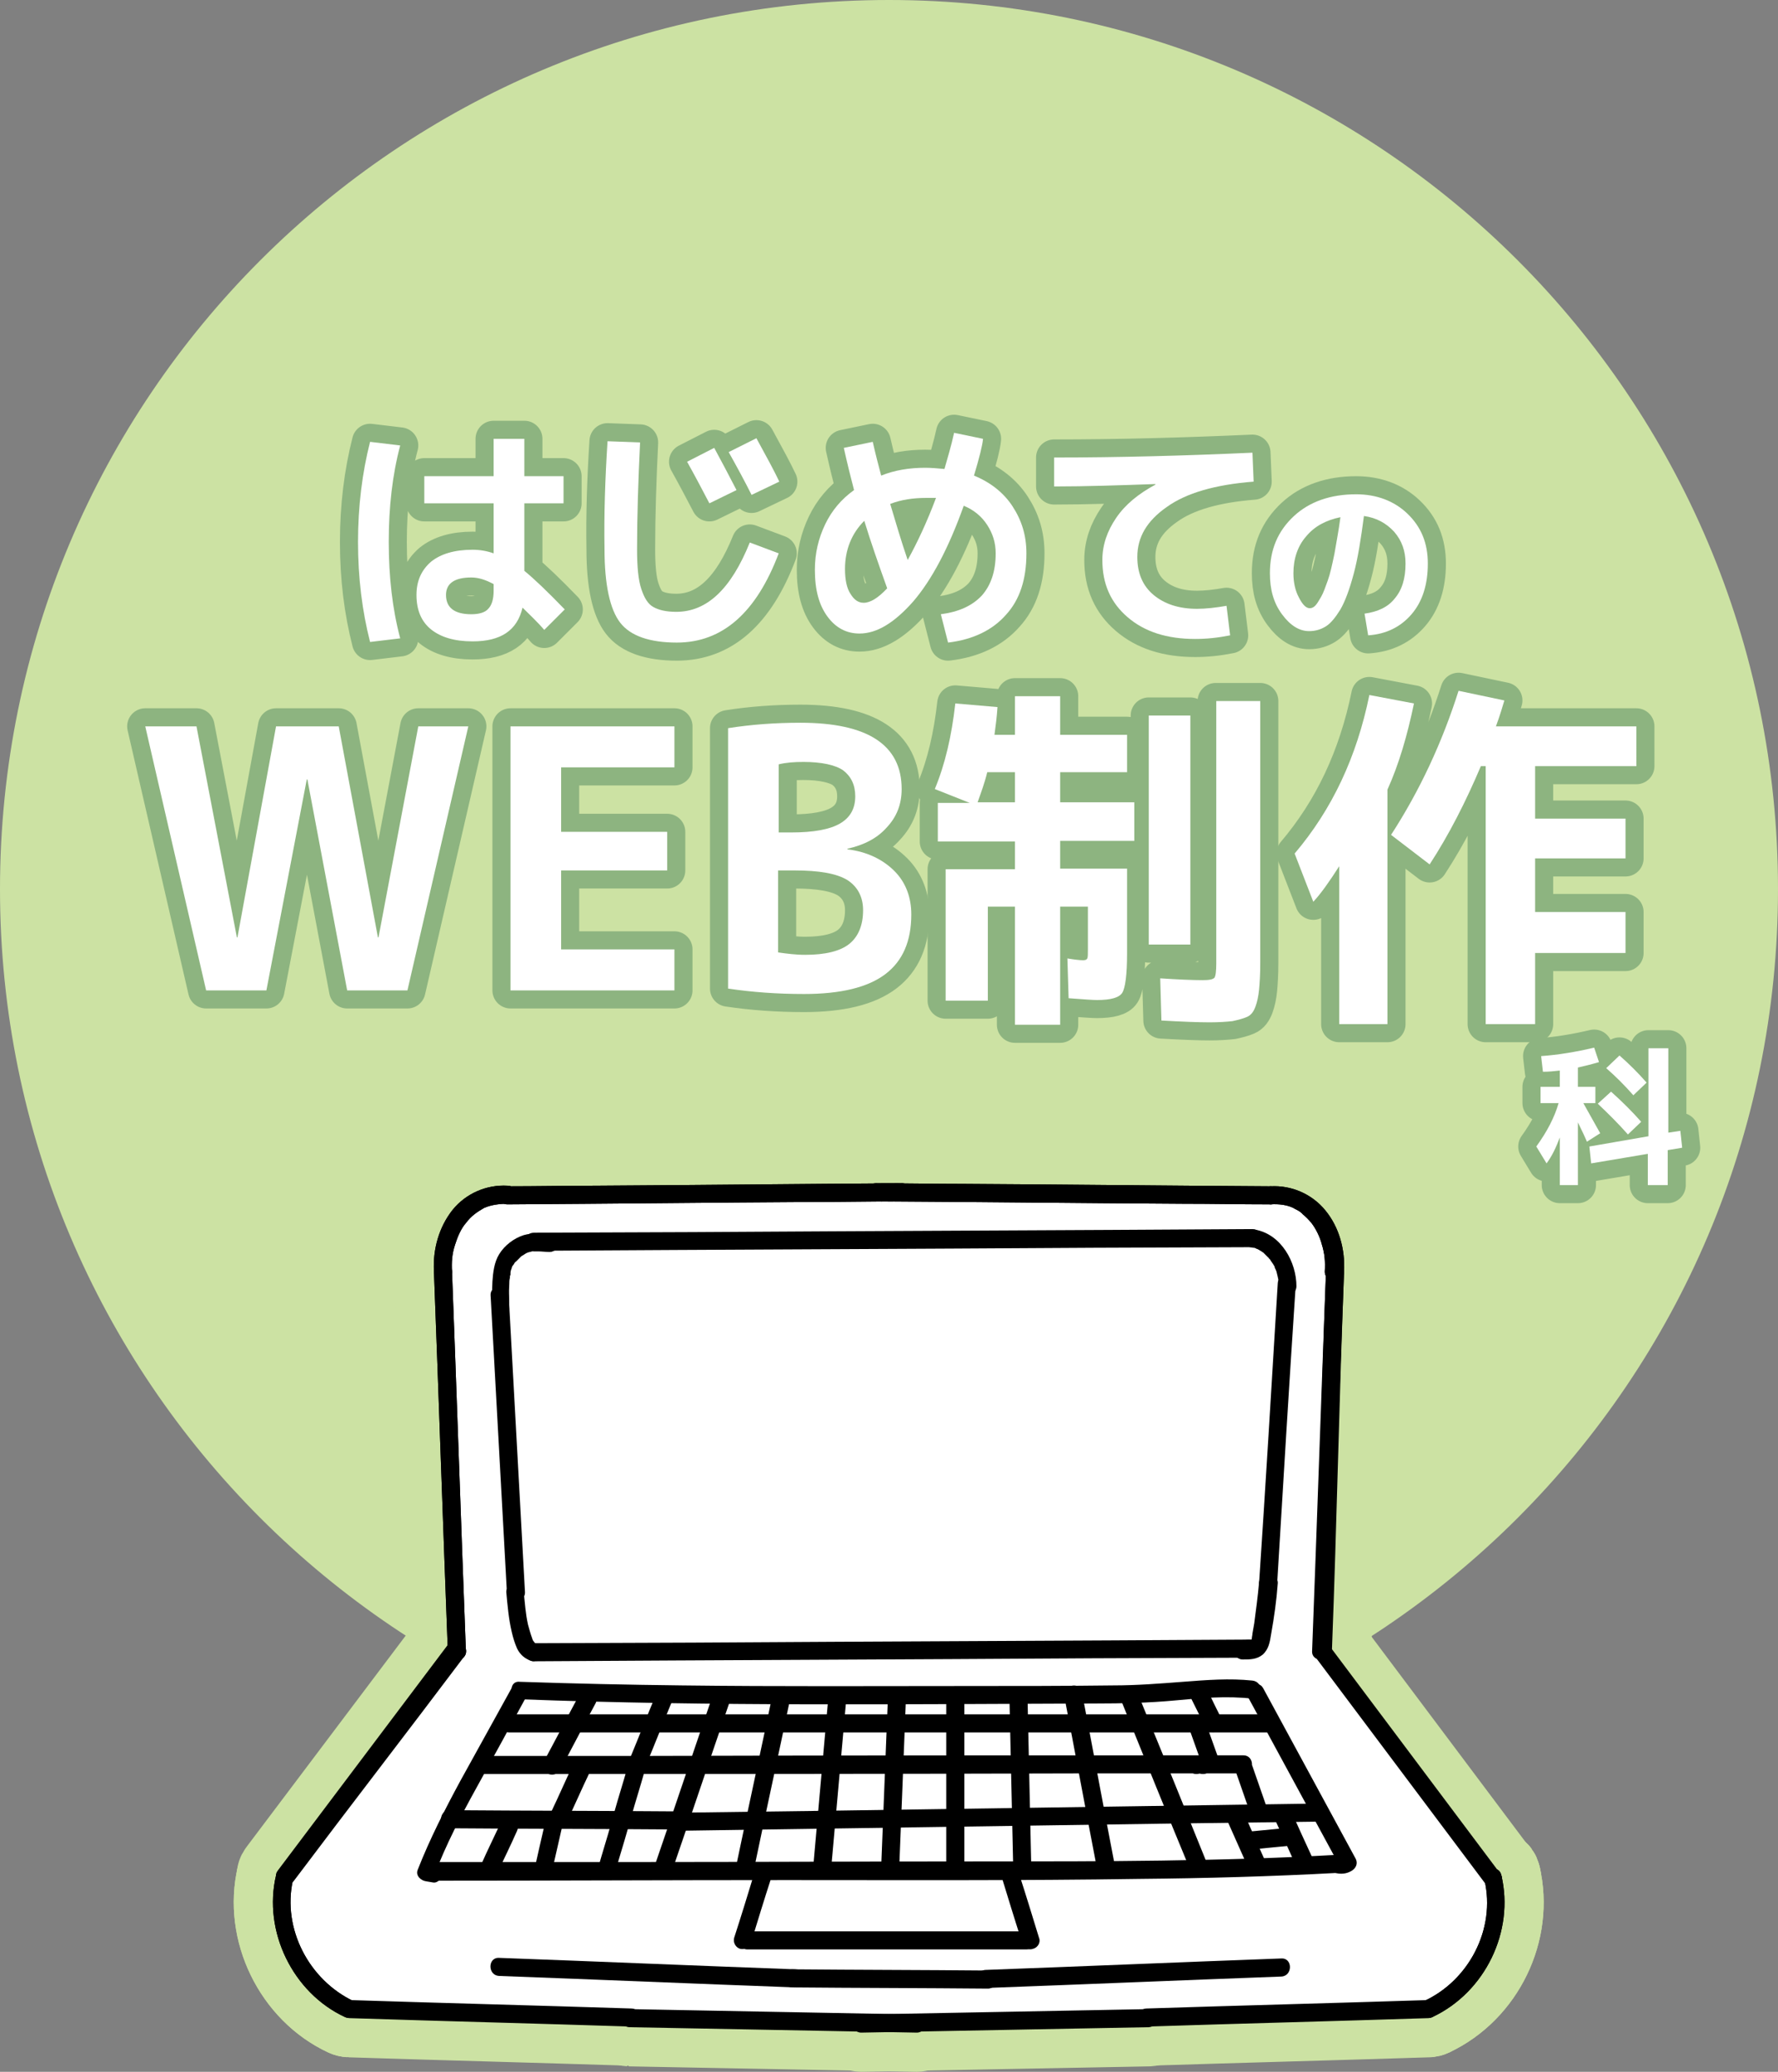 <?xml version="1.0" encoding="utf-8"?>
<!-- Generator: Adobe Illustrator 19.0.0, SVG Export Plug-In . SVG Version: 6.00 Build 0)  -->
<svg version="1.1" id="レイヤー_1" xmlns="http://www.w3.org/2000/svg" xmlns:xlink="http://www.w3.org/1999/xlink" x="0px"
	 y="0px" viewBox="0 0 295 343.7" style="enable-background:new 0 0 295 343.7;" xml:space="preserve">
<rect x="0" y="0" width="295" height="343.7" fill="#808080" stroke="none"/>
<style type="text/css">
	.st0{fill:#CCE2A3;}
	.st1{fill:none;stroke:#CCE2A3;stroke-width:13;stroke-linejoin:round;stroke-miterlimit:10;}
	.st2{fill:#FFFFFF;}
	.st3{fill:none;stroke:#8DB480;stroke-width:6;stroke-linejoin:round;stroke-miterlimit:10;}
</style>
<g>
	<path class="st0" d="M0,147.5C0,66,66,0,147.5,0S295,66,295,147.5S229,295,147.5,295S0,229,0,147.5"/>
	<g>
		<path class="st1" d="M77.6,200.4c-6.8,5.9-4.6,16.4-3.5,25.3c1.8,14.6,2.2,29.4,1.1,44.1c-0.2,2.1-0.3,4.2-1.2,6.1
			c-0.7,1.7-1.8,3.1-2.9,4.5c-6.4,8.1-12.8,16.2-19.1,24.3c-2.1,2.7-4.3,5.5-4.9,8.8c-1,5.4,1.6,11.7,5.3,15.8
			c1.4,1.6,3.6,2.1,5.6,2.9c1.5,0.6,3.1,0.6,4.7,0.7c55.5,1.7,111,1.9,166.5,0.5c3.5-0.1,7.1-0.2,10.3-1.8c5.9-3,9.6-11.9,8.6-18.4
			c-1-6.5-5.9-9.2-10.1-16c-2.5-4.1-6.1-7.5-9.4-11.1c-2.8-3-5.7-6-7.4-9.7c-2.2-4.8-2-10.3-1.9-15.5c0.5-14.9,1-29.8,1.4-44.6
			c0.2-5.8,0.8-13.5-4.2-16.3c-2.4-1.4-6.4-0.7-9.2-0.6c-39.2,0.2-78-1-117.2-0.8C85.1,198.3,78,200,77.6,200.4"/>
		<path class="st1" d="M207.2,275c1.9,0,1.9-3,0-3C205.2,272,205.2,275,207.2,275"/>
		<path class="st1" d="M210.4,263.6c1.9,0,1.9-3,0-3C208.5,260.6,208.5,263.6,210.4,263.6"/>
		<path class="st1" d="M84.2,199.8c17-0.1,33.9-0.3,50.9-0.4c4.9,0,9.8-0.1,14.6-0.1c1.9,0,1.9-3,0-3c-17,0.1-33.9,0.3-50.9,0.4
			c-4.9,0-9.8,0.1-14.6,0.1C82.3,196.8,82.3,199.8,84.2,199.8"/>
		<path class="st1" d="M72,211c0.8,21,1.5,41.9,2.3,62.9c0.1,1.9,3.1,1.9,3,0C76.5,253,75.8,232,75,211
			C74.9,209.1,71.9,209.1,72,211"/>
		<path class="st1" d="M75,211c-0.1-1.6,0-3,0.5-4.5c0.4-1.3,1-2.7,1.8-3.6c0.9-1.2,1.8-1.8,3-2.5c1.1-0.5,2.5-0.7,3.9-0.7
			c0.8,0,1.5-0.7,1.5-1.5c0-0.9-0.7-1.5-1.5-1.5c-3.5-0.2-6.9,1.3-9.1,4c-2.3,2.9-3.3,6.6-3.1,10.2c0,0.8,0.7,1.5,1.5,1.5
			C74.3,212.5,75,211.8,75,211"/>
		<path class="st1" d="M74.2,273l-28.1,37.3c-1.2,1.5,1.4,3,2.6,1.5c9.4-12.4,18.7-24.9,28.1-37.3C78,273,75.3,271.5,74.2,273"/>
		<path class="st1" d="M45.8,311.1c-2.2,9.3,2.8,19.5,11.4,23.5c1.7,0.8,3.3-1.8,1.5-2.6c-7.4-3.5-11.9-12-10.1-20.1
			C49.1,310,46.3,309.2,45.8,311.1"/>
		<path class="st1" d="M58,334.8c15.6,0.5,31.2,0.9,46.8,1.4c1.9,0.1,1.9-2.9,0-3c-15.6-0.5-31.2-0.9-46.8-1.4
			C56.1,331.7,56.1,334.7,58,334.8"/>
		<path class="st1" d="M104.4,336.3c15.9,0.3,31.8,0.6,47.7,0.9c1.9,0,1.9-3,0-3c-15.9-0.3-31.8-0.6-47.7-0.9
			C102.5,333.2,102.5,336.2,104.4,336.3"/>
		<path class="st1" d="M84.2,199.8c17-0.1,33.9-0.3,50.9-0.4c4.9,0,9.8-0.1,14.6-0.1c1.9,0,1.9-3,0-3c-17,0.1-33.9,0.3-50.9,0.4
			c-4.9,0-9.8,0.1-14.6,0.1C82.3,196.8,82.3,199.8,84.2,199.8"/>
		<path class="st1" d="M72,211c0.8,21,1.5,41.9,2.3,62.9c0.1,1.9,3.1,1.9,3,0C76.5,253,75.8,232,75,211
			C74.9,209.1,71.9,209.1,72,211"/>
		<path class="st1" d="M75,211c-0.1-1.6,0-3,0.5-4.5c0.4-1.3,1-2.7,1.8-3.6c0.9-1.2,1.8-1.8,3-2.5c1.1-0.5,2.5-0.7,3.9-0.7
			c0.8,0,1.5-0.7,1.5-1.5c0-0.9-0.7-1.5-1.5-1.5c-3.5-0.2-6.9,1.3-9.1,4c-2.3,2.9-3.3,6.6-3.1,10.2c0,0.8,0.7,1.5,1.5,1.5
			C74.3,212.5,75,211.8,75,211"/>
		<path class="st1" d="M74.5,273.2c-9.4,12.5-19,24.9-28.4,37.4c-1.2,1.5,1.4,3,2.6,1.5c9.4-12.5,19-24.9,28.4-37.4
			C78.2,273.1,75.6,271.6,74.5,273.2"/>
		<path class="st1" d="M45.8,311.1c-2.2,9.3,2.8,19.5,11.4,23.5c1.7,0.8,3.3-1.8,1.5-2.6c-7.4-3.5-11.9-12-10.1-20.1
			C49.1,310,46.3,309.2,45.8,311.1"/>
		<path class="st1" d="M210.8,196.8c-17-0.1-33.9-0.3-50.9-0.4c-4.9,0-9.8-0.1-14.6-0.1c-1.9,0-1.9,3,0,3c17,0.1,33.9,0.3,50.9,0.4
			c4.9,0,9.8,0.1,14.6,0.1C212.7,199.8,212.7,196.8,210.8,196.8"/>
		<path class="st1" d="M220,211c-0.8,21-1.5,41.9-2.3,62.9c-0.1,1.9,2.9,1.9,3,0c0.8-21,1.5-41.9,2.3-62.9
			C223.1,209.1,220.1,209.1,220,211"/>
		<path class="st1" d="M223,211c0.2-3.7-0.8-7.4-3.1-10.2c-2.2-2.7-5.6-4.2-9.1-4c-0.8,0-1.5,0.7-1.5,1.5c0,0.8,0.7,1.5,1.5,1.5
			c1.4-0.1,2.8,0.1,3.8,0.6c0.3,0.2,0.6,0.3,0.9,0.5c0.2,0.1,0.3,0.2,0.4,0.3c0.2,0.2,0.1,0,0.2,0.2c0.5,0.4,1,0.9,1.5,1.5
			c0.7,0.9,1.4,2.3,1.7,3.5c0.5,1.6,0.6,2.9,0.5,4.6c0,0.8,0.7,1.5,1.5,1.5C222.3,212.5,223,211.8,223,211"/>
		<path class="st1" d="M218.1,274.7c9.4,12.5,18.8,25.1,28.2,37.6c1.1,1.5,3.8,0,2.6-1.5c-9.4-12.5-18.8-25.1-28.2-37.6
			C219.5,271.6,216.9,273.1,218.1,274.7"/>
		<path class="st1" d="M246.3,311.9c1.9,8.1-2.6,16.7-10.1,20.1c-1.7,0.8-0.2,3.4,1.5,2.6c8.7-4.1,13.6-14.2,11.4-23.5
			C248.7,309.2,245.9,310,246.3,311.9"/>
		<path class="st1" d="M237,331.8c-15.6,0.5-31.2,0.9-46.8,1.4c-1.9,0.1-1.9,3.1,0,3c15.6-0.5,31.2-0.9,46.8-1.4
			C238.9,334.7,238.9,331.7,237,331.8"/>
		<path class="st1" d="M190.6,333.3c-15.9,0.3-31.8,0.6-47.7,0.9c-1.9,0-1.9,3,0,3c15.9-0.3,31.8-0.6,47.7-0.9
			C192.5,336.2,192.5,333.2,190.6,333.3"/>
		<path class="st1" d="M210.8,196.8c-17-0.1-33.9-0.3-50.9-0.4c-4.9,0-9.8-0.1-14.6-0.1c-1.9,0-1.9,3,0,3c17,0.1,33.9,0.3,50.9,0.4
			c4.9,0,9.8,0.1,14.6,0.1C212.7,199.8,212.7,196.8,210.8,196.8"/>
		<path class="st1" d="M220,211c-0.8,20.8-1.2,41.6-2,62.5c-0.1,1.9,2.9,1.9,3,0c0.8-20.8,1.2-41.6,2-62.5
			C223.1,209.1,220.1,209.1,220,211"/>
		<path class="st1" d="M223,211c0.2-3.7-0.8-7.4-3.1-10.2c-2.2-2.7-5.6-4.2-9.1-4c-0.8,0-1.5,0.7-1.5,1.5c0,0.8,0.7,1.5,1.5,1.5
			c1.4-0.1,2.8,0.1,3.8,0.6c0.3,0.2,0.6,0.3,0.9,0.5c0.2,0.1,0.3,0.2,0.4,0.3c0.2,0.2,0.1,0,0.2,0.2c0.5,0.4,1,0.9,1.5,1.5
			c0.7,0.9,1.4,2.3,1.7,3.5c0.5,1.6,0.6,2.9,0.5,4.6c0,0.8,0.7,1.5,1.5,1.5C222.3,212.5,223,211.8,223,211"/>
		<path class="st1" d="M246.3,311.9c1.9,8.1-2.6,16.7-10.1,20.1c-1.7,0.8-0.2,3.4,1.5,2.6c8.7-4.1,13.6-14.2,11.4-23.5
			C248.7,309.2,245.9,310,246.3,311.9"/>
		<path class="st1" d="M88.6,207.5c30.9-0.2,61.9-0.3,92.8-0.5l26.4-0.1c1.9,0,1.9-3,0-3c-30.9,0.2-61.9,0.3-92.8,0.5l-26.4,0.1
			C86.6,204.5,86.6,207.5,88.6,207.5"/>
		<path class="st1" d="M88.6,275.6c30.9-0.2,61.9-0.3,92.8-0.5l26.4-0.1c1.9,0,1.9-3,0-3c-30.9,0.2-61.9,0.3-92.8,0.5l-26.4,0.1
			C86.6,272.6,86.6,275.6,88.6,275.6"/>
		<path class="st1" d="M212,212.9c-1,16.6-2,33.2-3.1,49.8c-0.1,1.9,2.9,1.9,3,0c1-16.6,2-33.2,3.1-49.8
			C215.1,211,212.1,211,212,212.9"/>
		<path class="st1" d="M81.4,214.9c0.9,16.4,1.8,32.8,2.7,49.2c0.1,1.9,3.1,1.9,3,0c-0.9-16.4-1.8-32.8-2.7-49.2
			C84.3,213,81.3,213,81.4,214.9"/>
		<path class="st1" d="M207.4,206.9c0.2,0,0.4,0.1,0.6,0.1c0.2,0,0.4,0.1,0.5,0.2c-0.2-0.2-0.1,0,0.1,0c0.1,0,0.1,0.1,0.2,0.1
			c0.2,0.1,0.3,0.2,0.5,0.3c0.1,0.1,0.2,0.1,0.3,0.2c-0.1-0.1-0.2-0.1,0,0c0.1,0.1,0.3,0.3,0.4,0.4c0.1,0.1,0.3,0.3,0.4,0.4
			c0.3,0.3-0.2-0.3,0.1,0.1c0.1,0.1,0.1,0.2,0.2,0.2c0.2,0.4,0.5,0.7,0.7,1.1c0.1,0.1,0.1,0.2,0.1,0.3c0,0,0.2,0.4,0.1,0.2
			c-0.1-0.2,0.1,0.2,0.1,0.2c0,0.1,0.1,0.2,0.1,0.3c0.1,0.4,0.2,0.8,0.3,1.3c0,0.1,0,0.3,0,0.1c0,0.1,0,0.2,0,0.3c0,0.2,0,0.5,0,0.7
			c0,0.8,0.7,1.5,1.5,1.5c0.8,0,1.5-0.7,1.5-1.5c0-4-2.5-8.6-6.8-9.4c-0.8-0.1-1.7,0.2-1.8,1C206.2,205.8,206.6,206.7,207.4,206.9"
			/>
		<path class="st1" d="M84.5,217.2c0-1.4-0.1-2.8,0-4.2c0-0.3,0-0.6,0.1-1c0-0.2,0-0.4,0.1-0.5c0-0.1,0-0.1,0,0c0-0.1,0-0.2,0-0.3
			c0-0.3,0.1-0.6,0.2-0.8c0-0.2,0.1-0.3,0.2-0.5c-0.1,0.2,0,0,0.1-0.1c0.1-0.1,0.1-0.2,0.2-0.3c0.1-0.1,0.1-0.1,0,0
			c0-0.1,0.1-0.1,0.2-0.2c0.3-0.3,0.6-0.6,0.9-0.9c0.2-0.1,0.5-0.3,0.8-0.5c0.1,0,0.4-0.2,0.2-0.1c0.1,0,0.3-0.1,0.4-0.1
			c0.1,0,0.3-0.1,0.4-0.1c0.4-0.1-0.1,0,0.2,0c0.3,0,0.5,0,0.8,0c0.6,0,1.3,0.1,1.9,0.1c0.8,0,1.5-0.7,1.5-1.5
			c0-0.8-0.7-1.5-1.5-1.5c-1.4-0.1-2.9-0.2-4.3,0.2c-1.6,0.5-3.2,1.7-4.1,3.2c-0.8,1.3-1,3-1.1,4.5c-0.1,1.6,0,3.1,0,4.7
			C81.5,219.1,84.5,219.1,84.5,217.2"/>
		<path class="st1" d="M84,264.1c0.2,2.2,0.4,4.5,0.9,6.6c0.2,0.9,0.5,1.9,0.9,2.8c0.5,1,1.3,1.7,2.3,2c0.7,0.3,1.7-0.3,1.8-1
			c0.2-0.8-0.3-1.6-1-1.8c0.3,0.1-0.3-0.2,0,0c-0.1-0.1-0.4-0.4-0.2-0.2c-0.1-0.1-0.2-0.3-0.3-0.4c-0.1-0.2-0.1-0.2,0,0
			c0-0.1-0.1-0.2-0.1-0.3c-0.3-0.8-0.5-1.6-0.7-2.3c-0.4-1.8-0.5-3.5-0.7-5.3c-0.1-0.8-0.6-1.5-1.5-1.5
			C84.8,262.6,84,263.3,84,264.1"/>
		<path class="st1" d="M208.9,262.5c-0.2,2.3-0.5,4.5-0.8,6.8c-0.1,0.6-0.2,1.1-0.3,1.7c0,0.3-0.1,0.5-0.1,0.8c0,0-0.1,0.3,0,0.2
			c0.1-0.2-0.1,0.2,0,0.1c0.1-0.1-0.1,0.2-0.1,0.2c0.1-0.1,0.2-0.1,0,0c0.3-0.1,0,0-0.2,0c0.1,0,0.2,0,0,0c-0.1,0-0.2,0-0.4,0
			c-0.3,0-0.5,0-0.8,0c-1.9,0-1.9,3,0,3c1.2,0,2.3,0,3.3-0.8c1-0.9,1.2-2.1,1.4-3.4c0.5-2.8,0.9-5.6,1.1-8.4
			c0.1-0.8-0.7-1.5-1.5-1.5C209.6,261,209,261.7,208.9,262.5"/>
		<path class="st1" d="M86.3,281.9c31.8,1.2,63.7,0.8,95.5,0.7c4.4,0,8.8-0.1,13.1-0.5c4.3-0.4,8.6-0.8,12.9-0.3
			c1.9,0.2,1.9-2.8,0-3c-3.8-0.4-7.6-0.1-11.5,0.2c-3.9,0.3-7.7,0.6-11.6,0.6c-7.9,0.1-15.9,0.1-23.8,0.1c-15.9,0-31.8,0.1-47.8-0.1
			c-9-0.1-17.9-0.3-26.9-0.6C84.4,278.8,84.4,281.8,86.3,281.9"/>
		<path class="st1" d="M71.7,312c19.6,0,39.3-0.1,58.9-0.1c19.5,0,38.9,0.1,58.4-0.2c11-0.1,22-0.4,33-1c1.9-0.1,1.9-3.1,0-3
			c-19.5,1.1-39,1.1-58.6,1.1c-19.5,0-39,0.1-58.6,0.1c-11.1,0-22.1,0-33.2,0C69.7,309,69.7,312,71.7,312"/>
		<path class="st1" d="M84.8,280.2c-2.8,5.1-5.6,10.1-8.4,15.2c-2.6,4.8-5.1,9.7-7.1,14.8c-0.4,1,0.6,1.8,1.4,1.9l1.2,0.2
			c0.8,0.1,1.5-0.8,1.5-1.5c0-0.9-0.7-1.4-1.5-1.5l-1.2-0.2c0.5,0.6,1,1.3,1.4,1.9c1.9-5,4.4-9.8,7-14.5c2.7-4.9,5.4-9.8,8.1-14.8
			C88.3,280,85.7,278.5,84.8,280.2"/>
		<path class="st1" d="M207.1,281.6c5.1,9.4,10.2,18.8,15.3,28.2l0.9-2.2c-0.5,0.2-0.8,0.2-1.3,0.2c-1.9-0.2-1.9,2.8,0,3
			c0.7,0.1,1.4,0,2-0.3c0.9-0.4,1.4-1.3,0.9-2.2c-5.1-9.4-10.2-18.8-15.3-28.2C208.7,278.4,206.1,279.9,207.1,281.6"/>
		<path class="st1" d="M124,323.4c15.4,0,30.9,0,46.3,0c1.9,0,1.9-3,0-3c-15.4,0-30.9,0-46.3,0C122.1,320.4,122.1,323.4,124,323.4"
			/>
		<path class="st1" d="M125.2,310.6c-1.1,3.6-2.2,7.2-3.4,10.9c-0.2,0.8,0.3,1.6,1,1.8c0.8,0.2,1.6-0.3,1.8-1
			c1.1-3.6,2.2-7.2,3.4-10.9c0.2-0.8-0.3-1.6-1-1.8C126.3,309.3,125.4,309.8,125.2,310.6"/>
		<path class="st1" d="M166.2,311.4c1.1,3.6,2.2,7.2,3.4,10.9c0.2,0.8,1,1.3,1.8,1c0.8-0.2,1.3-1.1,1-1.8c-1.1-3.6-2.2-7.2-3.4-10.9
			c-0.2-0.8-1-1.3-1.8-1C166.4,309.8,165.9,310.6,166.2,311.4"/>
		<path class="st1" d="M147.3,282.1l-1.1,27.7c-0.1,1.9,2.9,1.9,3,0l1.1-27.7C150.3,280.2,147.3,280.2,147.3,282.1"/>
		<path class="st1" d="M157,282.4v27.1c0,1.9,3,1.9,3,0v-27.1C160,280.5,157,280.5,157,282.4"/>
		<path class="st1" d="M167.5,282.4l0.6,27.1c0,1.9,3,1.9,3,0l-0.6-27.1C170.5,280.5,167.5,280.5,167.5,282.4"/>
		<path class="st1" d="M176.6,281.5c1.8,9.3,3.5,18.6,5.3,27.9c0.4,1.9,3.3,1.1,2.9-0.8c-1.8-9.3-3.5-18.6-5.3-27.9
			C179.1,278.8,176.2,279.6,176.6,281.5"/>
		<path class="st1" d="M186.1,282.3c3.8,9.4,7.6,18.8,11.5,28.2c0.7,1.8,3.6,1,2.9-0.8c-3.8-9.4-7.6-18.8-11.5-28.2
			C188.2,279.7,185.3,280.5,186.1,282.3"/>
		<path class="st1" d="M197.7,281.9c0.8,1.6,1.6,3.2,2.3,4.7c0.3,0.7,1.4,1,2.1,0.5c0.7-0.5,0.9-1.3,0.5-2.1
			c-0.8-1.6-1.6-3.2-2.3-4.7c-0.3-0.7-1.4-1-2.1-0.5C197.5,280.4,197.3,281.2,197.7,281.9"/>
		<path class="st1" d="M137.4,282l-2.5,28c-0.2,1.9,2.8,1.9,3,0l2.5-28C140.6,280.1,137.6,280.1,137.4,282"/>
		<path class="st1" d="M128.1,281.5c-1.9,9.1-3.9,18.2-5.8,27.3c-0.4,1.9,2.5,2.7,2.9,0.8c1.9-9.1,3.9-18.2,5.8-27.3
			C131.4,280.4,128.5,279.6,128.1,281.5"/>
		<path class="st1" d="M118,282c-3.1,9-6.1,18-9.2,27c-0.6,1.8,2.3,2.6,2.9,0.8c3.1-9,6.1-18,9.2-27
			C121.5,280.9,118.6,280.1,118,282"/>
		<path class="st1" d="M108.8,281.2c-1.5,3.6-2.9,7.2-4.4,10.8c-0.3,0.8,0.3,1.6,1,1.8c0.9,0.2,1.5-0.3,1.8-1
			c1.5-3.6,2.9-7.2,4.4-10.8c0.3-0.8-0.3-1.6-1-1.8C109.8,279.9,109.1,280.5,108.8,281.2"/>
		<path class="st1" d="M96.2,281c-2,3.7-3.9,7.4-5.9,11.1c-0.4,0.7-0.2,1.6,0.5,2.1c0.7,0.4,1.7,0.2,2.1-0.5c2-3.7,3.9-7.4,5.9-11.1
			c0.4-0.7,0.2-1.6-0.5-2.1C97.6,280,96.6,280.3,96.2,281"/>
		<path class="st1" d="M84.5,287.4c32.7,0,65.5,0,98.2,0h27.9c1.9,0,1.9-3,0-3c-32.7,0-65.5,0-98.2,0c-9.3,0-18.6,0-27.9,0
			C82.6,284.4,82.5,287.4,84.5,287.4"/>
		<path class="st1" d="M80.3,294.3c32.8,0,65.7,0,98.5-0.1c9.2,0,18.3,0,27.5,0c1.9,0,1.9-3,0-3c-32.8,0-65.7,0-98.5,0.1
			c-9.2,0-18.3,0-27.5,0C78.3,291.3,78.3,294.3,80.3,294.3"/>
		<path class="st1" d="M74.6,303.3c12.7,0.1,25.3,0.1,38,0.2c1.9,0,1.9-3,0-3c-12.7-0.1-25.3-0.1-38-0.2
			C72.7,300.3,72.7,303.3,74.6,303.3"/>
		<path class="st1" d="M95.2,292.5c-1.3,2.7-2.5,5.5-3.8,8.2c-0.3,0.7-0.2,1.6,0.5,2.1c0.7,0.4,1.7,0.2,2.1-0.5
			c1.3-2.7,2.5-5.5,3.8-8.2c0.3-0.7,0.2-1.6-0.5-2.1C96.6,291.6,95.6,291.7,95.2,292.5"/>
		<path class="st1" d="M90.5,302.1c-0.6,2.6-1.2,5.2-1.8,7.9c-0.2,0.8,0.2,1.7,1,1.8c0.8,0.2,1.7-0.2,1.8-1l1.8-7.9
			c0.2-0.8-0.2-1.7-1-1.8C91.6,300.8,90.7,301.2,90.5,302.1"/>
		<path class="st1" d="M101.4,302.5c-0.7,2.5-1.5,5-2.2,7.5c-0.2,0.8,0.3,1.7,1,1.8c0.8,0.2,1.6-0.2,1.8-1c0.7-2.5,1.5-5,2.2-7.5
			c0.2-0.8-0.3-1.7-1-1.8C102.4,301.2,101.6,301.7,101.4,302.5"/>
		<path class="st1" d="M104.1,293.2c-0.7,2.5-1.5,5-2.2,7.5c-0.2,0.8,0.3,1.7,1,1.8c0.8,0.2,1.6-0.2,1.8-1c0.7-2.5,1.5-5,2.2-7.5
			c0.2-0.8-0.3-1.7-1-1.8C105.1,292,104.3,292.4,104.1,293.2"/>
		<path class="st1" d="M83.2,302.1c-1.1,2.4-2.3,4.8-3.4,7.3c-0.3,0.7-0.2,1.7,0.5,2.1c0.7,0.4,1.7,0.2,2.1-0.5
			c1.1-2.4,2.3-4.8,3.4-7.3c0.3-0.7,0.2-1.7-0.5-2.1C84.6,301.2,83.5,301.4,83.2,302.1"/>
		<path class="st1" d="M113.7,303.7c27.3-0.4,54.6-0.8,81.9-1.2c7.7-0.1,15.4-0.2,23.1-0.3c1.9,0,1.9-3,0-3
			c-27.3,0.4-54.6,0.8-81.9,1.2c-7.7,0.1-15.4,0.2-23.1,0.3C111.8,300.8,111.8,303.8,113.7,303.7"/>
		<path class="st1" d="M197.5,287.3l2,5.6c0.3,0.7,1,1.3,1.8,1c0.7-0.2,1.3-1.1,1-1.8l-2-5.6c-0.3-0.7-1-1.3-1.8-1
			C197.8,285.7,197.2,286.6,197.5,287.3"/>
		<path class="st1" d="M198.5,294.3c1.9,0,1.9-3,0-3C196.6,291.3,196.6,294.3,198.5,294.3"/>
		<path class="st1" d="M199.6,294.3c1.9,0,1.9-3,0-3C197.6,291.3,197.6,294.3,199.6,294.3"/>
		<path class="st1" d="M205,293.8c0.8,2.3,1.6,4.6,2.4,6.9c0.3,0.7,1,1.3,1.8,1c0.7-0.2,1.3-1.1,1-1.8c-0.8-2.3-1.6-4.6-2.4-6.9
			c-0.3-0.7-1-1.3-1.8-1C205.3,292.2,204.7,293,205,293.8"/>
		<path class="st1" d="M203.7,302.2c1.2,2.7,2.4,5.4,3.6,8.1c0.3,0.7,1.4,0.9,2.1,0.5c0.7-0.5,0.9-1.3,0.5-2.1
			c-1.2-2.7-2.4-5.4-3.6-8.1c-0.3-0.7-1.4-0.9-2.1-0.5C203.5,300.6,203.4,301.4,203.7,302.2"/>
		<path class="st1" d="M211.6,302c1.2,2.6,2.4,5.2,3.6,7.9c0.3,0.7,1.4,0.9,2.1,0.5c0.7-0.5,0.9-1.3,0.5-2.1
			c-1.2-2.6-2.4-5.2-3.6-7.9c-0.3-0.7-1.4-0.9-2.1-0.5C211.4,300.4,211.2,301.2,211.6,302"/>
		<path class="st1" d="M207.8,306.8c2.1-0.2,4.2-0.4,6.2-0.6c0.4,0,0.8-0.1,1.1-0.4c0.3-0.3,0.5-0.7,0.4-1.1c0-0.7-0.7-1.6-1.5-1.5
			c-2.1,0.2-4.2,0.4-6.2,0.6c-0.4,0-0.8,0.1-1.1,0.4c-0.3,0.3-0.5,0.7-0.4,1.1C206.4,306,207,306.9,207.8,306.8"/>
		<path class="st1" d="M131.5,329.7c10.8,0.1,21.6,0.1,32.4,0.2c1.9,0,1.9-3,0-3c-10.8-0.1-21.6-0.1-32.4-0.2
			C129.6,326.7,129.6,329.7,131.5,329.7"/>
		<path class="st1" d="M163.5,329.8c16.4-0.6,32.7-1.3,49.1-1.9c1.9-0.1,1.9-3.1,0-3c-16.4,0.6-32.7,1.3-49.1,1.9
			C161.6,326.9,161.6,329.9,163.5,329.8"/>
		<path class="st1" d="M131.9,326.7c-16.4-0.6-32.7-1.3-49.1-1.9c-1.9-0.1-1.9,2.9,0,3c16.4,0.6,32.7,1.3,49.1,1.9
			C133.8,329.7,133.8,326.7,131.9,326.7"/>
	</g>
	<g>
		<path class="st2" d="M77.6,200.4c-6.8,5.9-4.6,16.4-3.5,25.3c1.8,14.6,2.2,29.4,1.1,44.1c-0.2,2.1-0.3,4.2-1.2,6.1
			c-0.7,1.7-1.8,3.1-2.9,4.5c-6.4,8.1-12.8,16.2-19.1,24.3c-2.1,2.7-4.3,5.5-4.9,8.8c-1,5.4,1.6,11.7,5.3,15.8
			c1.4,1.6,3.6,2.1,5.6,2.9c1.5,0.6,3.1,0.6,4.7,0.7c55.5,1.7,111,1.9,166.5,0.5c3.5-0.1,7.1-0.2,10.3-1.8c5.9-3,9.6-11.9,8.6-18.4
			c-1-6.5-5.9-9.2-10.1-16c-2.5-4.1-6.1-7.5-9.4-11.1c-2.8-3-5.7-6-7.4-9.7c-2.2-4.8-2-10.3-1.9-15.5c0.5-14.9,1-29.8,1.4-44.6
			c0.2-5.8,0.8-13.5-4.2-16.3c-2.4-1.4-6.4-0.7-9.2-0.6c-39.2,0.2-78-1-117.2-0.8C85.1,198.3,78,200,77.6,200.4"/>
		<path d="M207.2,275c1.9,0,1.9-3,0-3C205.2,272,205.2,275,207.2,275"/>
		<path d="M210.4,263.6c1.9,0,1.9-3,0-3C208.5,260.6,208.5,263.6,210.4,263.6"/>
		<path d="M84.2,199.8c17-0.1,33.9-0.3,50.9-0.4c4.9,0,9.8-0.1,14.6-0.1c1.9,0,1.9-3,0-3c-17,0.1-33.9,0.3-50.9,0.4
			c-4.9,0-9.8,0.1-14.6,0.1C82.3,196.8,82.3,199.8,84.2,199.8"/>
		<path d="M72,211c0.8,21,1.5,41.9,2.3,62.9c0.1,1.9,3.1,1.9,3,0C76.5,253,75.8,232,75,211C74.9,209.1,71.9,209.1,72,211"/>
		<path d="M75,211c-0.1-1.6,0-3,0.5-4.5c0.4-1.3,1-2.7,1.8-3.6c0.9-1.2,1.8-1.8,3-2.5c1.1-0.5,2.5-0.7,3.9-0.7
			c0.8,0,1.5-0.7,1.5-1.5c0-0.9-0.7-1.5-1.5-1.5c-3.5-0.2-6.9,1.3-9.1,4c-2.3,2.9-3.3,6.6-3.1,10.2c0,0.8,0.7,1.5,1.5,1.5
			C74.3,212.5,75,211.8,75,211"/>
		<path d="M74.2,273l-28.1,37.3c-1.2,1.5,1.4,3,2.6,1.5c9.4-12.4,18.7-24.9,28.1-37.3C78,273,75.3,271.5,74.2,273"/>
		<path d="M45.8,311.1c-2.2,9.3,2.8,19.5,11.4,23.5c1.7,0.8,3.3-1.8,1.5-2.6c-7.4-3.5-11.9-12-10.1-20.1
			C49.1,310,46.3,309.2,45.8,311.1"/>
		<path d="M58,334.8c15.6,0.5,31.2,0.9,46.8,1.4c1.9,0.1,1.9-2.9,0-3c-15.6-0.5-31.2-0.9-46.8-1.4C56.1,331.7,56.1,334.7,58,334.8"
			/>
		<path d="M104.4,336.3c15.9,0.3,31.8,0.6,47.7,0.9c1.9,0,1.9-3,0-3c-15.9-0.3-31.8-0.6-47.7-0.9
			C102.5,333.2,102.5,336.2,104.4,336.3"/>
		<path d="M84.2,199.8c17-0.1,33.9-0.3,50.9-0.4c4.9,0,9.8-0.1,14.6-0.1c1.9,0,1.9-3,0-3c-17,0.1-33.9,0.3-50.9,0.4
			c-4.9,0-9.8,0.1-14.6,0.1C82.3,196.8,82.3,199.8,84.2,199.8"/>
		<path d="M72,211c0.8,21,1.5,41.9,2.3,62.9c0.1,1.9,3.1,1.9,3,0C76.5,253,75.8,232,75,211C74.9,209.1,71.9,209.1,72,211"/>
		<path d="M75,211c-0.1-1.6,0-3,0.5-4.5c0.4-1.3,1-2.7,1.8-3.6c0.9-1.2,1.8-1.8,3-2.5c1.1-0.5,2.5-0.7,3.9-0.7
			c0.8,0,1.5-0.7,1.5-1.5c0-0.9-0.7-1.5-1.5-1.5c-3.5-0.2-6.9,1.3-9.1,4c-2.3,2.9-3.3,6.6-3.1,10.2c0,0.8,0.7,1.5,1.5,1.5
			C74.3,212.5,75,211.8,75,211"/>
		<path d="M74.5,273.2c-9.4,12.5-19,24.9-28.4,37.4c-1.2,1.5,1.4,3,2.6,1.5c9.4-12.5,19-24.9,28.4-37.4
			C78.2,273.1,75.6,271.6,74.5,273.2"/>
		<path d="M45.8,311.1c-2.2,9.3,2.8,19.5,11.4,23.5c1.7,0.8,3.3-1.8,1.5-2.6c-7.4-3.5-11.9-12-10.1-20.1
			C49.1,310,46.3,309.2,45.8,311.1"/>
		<path d="M210.8,196.8c-17-0.1-33.9-0.3-50.9-0.4c-4.9,0-9.8-0.1-14.6-0.1c-1.9,0-1.9,3,0,3c17,0.1,33.9,0.3,50.9,0.4
			c4.9,0,9.8,0.1,14.6,0.1C212.7,199.8,212.7,196.8,210.8,196.8"/>
		<path d="M220,211c-0.8,21-1.5,41.9-2.3,62.9c-0.1,1.9,2.9,1.9,3,0c0.8-21,1.5-41.9,2.3-62.9C223.1,209.1,220.1,209.1,220,211"/>
		<path d="M223,211c0.2-3.7-0.8-7.4-3.1-10.2c-2.2-2.7-5.6-4.2-9.1-4c-0.8,0-1.5,0.7-1.5,1.5c0,0.8,0.7,1.5,1.5,1.5
			c1.4-0.1,2.8,0.1,3.8,0.6c0.3,0.2,0.6,0.3,0.9,0.5c0.2,0.1,0.3,0.2,0.4,0.3c0.2,0.2,0.1,0,0.2,0.2c0.5,0.4,1,0.9,1.5,1.5
			c0.7,0.9,1.4,2.3,1.7,3.5c0.5,1.6,0.6,2.9,0.5,4.6c0,0.8,0.7,1.5,1.5,1.5C222.3,212.5,223,211.8,223,211"/>
		<path d="M218.1,274.7c9.4,12.5,18.8,25.1,28.2,37.6c1.1,1.5,3.8,0,2.6-1.5c-9.4-12.5-18.8-25.1-28.2-37.6
			C219.5,271.6,216.9,273.1,218.1,274.7"/>
		<path d="M246.3,311.9c1.9,8.1-2.6,16.7-10.1,20.1c-1.7,0.8-0.2,3.4,1.5,2.6c8.7-4.1,13.6-14.2,11.4-23.5
			C248.7,309.2,245.9,310,246.3,311.9"/>
		<path d="M237,331.8c-15.6,0.5-31.2,0.9-46.8,1.4c-1.9,0.1-1.9,3.1,0,3c15.6-0.5,31.2-0.9,46.8-1.4
			C238.9,334.7,238.9,331.7,237,331.8"/>
		<path d="M190.6,333.3c-15.9,0.3-31.8,0.6-47.7,0.9c-1.9,0-1.9,3,0,3c15.9-0.3,31.8-0.6,47.7-0.9
			C192.5,336.2,192.5,333.2,190.6,333.3"/>
		<path d="M210.8,196.8c-17-0.1-33.9-0.3-50.9-0.4c-4.9,0-9.8-0.1-14.6-0.1c-1.9,0-1.9,3,0,3c17,0.1,33.9,0.3,50.9,0.4
			c4.9,0,9.8,0.1,14.6,0.1C212.7,199.8,212.7,196.8,210.8,196.8"/>
		<path d="M220,211c-0.8,20.8-1.2,41.6-2,62.5c-0.1,1.9,2.9,1.9,3,0c0.8-20.8,1.2-41.6,2-62.5C223.1,209.1,220.1,209.1,220,211"/>
		<path d="M223,211c0.2-3.7-0.8-7.4-3.1-10.2c-2.2-2.7-5.6-4.2-9.1-4c-0.8,0-1.5,0.7-1.5,1.5c0,0.8,0.7,1.5,1.5,1.5
			c1.4-0.1,2.8,0.1,3.8,0.6c0.3,0.2,0.6,0.3,0.9,0.5c0.2,0.1,0.3,0.2,0.4,0.3c0.2,0.2,0.1,0,0.2,0.2c0.5,0.4,1,0.9,1.5,1.5
			c0.7,0.9,1.4,2.3,1.7,3.5c0.5,1.6,0.6,2.9,0.5,4.6c0,0.8,0.7,1.5,1.5,1.5C222.3,212.5,223,211.8,223,211"/>
		<path d="M246.3,311.9c1.9,8.1-2.6,16.7-10.1,20.1c-1.7,0.8-0.2,3.4,1.5,2.6c8.7-4.1,13.6-14.2,11.4-23.5
			C248.7,309.2,245.9,310,246.3,311.9"/>
		<path d="M88.6,207.5c30.9-0.2,61.9-0.3,92.8-0.5l26.4-0.1c1.9,0,1.9-3,0-3c-30.9,0.2-61.9,0.3-92.8,0.5l-26.4,0.1
			C86.6,204.5,86.6,207.5,88.6,207.5"/>
		<path d="M88.6,275.6c30.9-0.2,61.9-0.3,92.8-0.5l26.4-0.1c1.9,0,1.9-3,0-3c-30.9,0.2-61.9,0.3-92.8,0.5l-26.4,0.1
			C86.6,272.6,86.6,275.6,88.6,275.6"/>
		<path d="M212,212.9c-1,16.6-2,33.2-3.1,49.8c-0.1,1.9,2.9,1.9,3,0c1-16.6,2-33.2,3.1-49.8C215.1,211,212.1,211,212,212.9"/>
		<path d="M81.4,214.9c0.9,16.4,1.8,32.8,2.7,49.2c0.1,1.9,3.1,1.9,3,0c-0.9-16.4-1.8-32.8-2.7-49.2C84.3,213,81.3,213,81.4,214.9"
			/>
		<path d="M207.4,206.9c0.2,0,0.4,0.1,0.6,0.1c0.2,0,0.4,0.1,0.5,0.2c-0.2-0.2-0.1,0,0.1,0c0.1,0,0.1,0.1,0.2,0.1
			c0.2,0.1,0.3,0.2,0.5,0.3c0.1,0.1,0.2,0.1,0.3,0.2c-0.1-0.1-0.2-0.1,0,0c0.1,0.1,0.3,0.3,0.4,0.4c0.1,0.1,0.3,0.3,0.4,0.4
			c0.3,0.3-0.2-0.3,0.1,0.1c0.1,0.1,0.1,0.2,0.2,0.2c0.2,0.4,0.5,0.7,0.7,1.1c0.1,0.1,0.1,0.2,0.1,0.3c0,0,0.2,0.4,0.1,0.2
			c-0.1-0.2,0.1,0.2,0.1,0.2c0,0.1,0.1,0.2,0.1,0.3c0.1,0.4,0.2,0.8,0.3,1.3c0,0.1,0,0.3,0,0.1c0,0.1,0,0.2,0,0.3c0,0.2,0,0.5,0,0.7
			c0,0.8,0.7,1.5,1.5,1.5c0.8,0,1.5-0.7,1.5-1.5c0-4-2.5-8.6-6.8-9.4c-0.8-0.1-1.7,0.2-1.8,1C206.2,205.8,206.6,206.7,207.4,206.9"
			/>
		<path d="M84.5,217.2c0-1.4-0.1-2.8,0-4.2c0-0.3,0-0.6,0.1-1c0-0.2,0-0.4,0.1-0.5c0-0.1,0-0.1,0,0c0-0.1,0-0.2,0-0.3
			c0-0.3,0.1-0.6,0.2-0.8c0-0.2,0.1-0.3,0.2-0.5c-0.1,0.2,0,0,0.1-0.1c0.1-0.1,0.1-0.2,0.2-0.3c0.1-0.1,0.1-0.1,0,0
			c0-0.1,0.1-0.1,0.2-0.2c0.3-0.3,0.6-0.6,0.9-0.9c0.2-0.1,0.5-0.3,0.8-0.5c0.1,0,0.4-0.2,0.2-0.1c0.1,0,0.3-0.1,0.4-0.1
			c0.1,0,0.3-0.1,0.4-0.1c0.4-0.1-0.1,0,0.2,0c0.3,0,0.5,0,0.8,0c0.6,0,1.3,0.1,1.9,0.1c0.8,0,1.5-0.7,1.5-1.5
			c0-0.8-0.7-1.5-1.5-1.5c-1.4-0.1-2.9-0.2-4.3,0.2c-1.6,0.5-3.2,1.7-4.1,3.2c-0.8,1.3-1,3-1.1,4.5c-0.1,1.6,0,3.1,0,4.7
			C81.5,219.1,84.5,219.1,84.5,217.2"/>
		<path d="M84,264.1c0.2,2.2,0.4,4.5,0.9,6.6c0.2,0.9,0.5,1.9,0.9,2.8c0.5,1,1.3,1.7,2.3,2c0.7,0.3,1.7-0.3,1.8-1
			c0.2-0.8-0.3-1.6-1-1.8c0.3,0.1-0.3-0.2,0,0c-0.1-0.1-0.4-0.4-0.2-0.2c-0.1-0.1-0.2-0.3-0.3-0.4c-0.1-0.2-0.1-0.2,0,0
			c0-0.1-0.1-0.2-0.1-0.3c-0.3-0.8-0.5-1.6-0.7-2.3c-0.4-1.8-0.5-3.5-0.7-5.3c-0.1-0.8-0.6-1.5-1.5-1.5
			C84.8,262.6,84,263.3,84,264.1"/>
		<path d="M208.9,262.5c-0.2,2.3-0.5,4.5-0.8,6.8c-0.1,0.6-0.2,1.1-0.3,1.7c0,0.3-0.1,0.5-0.1,0.8c0,0-0.1,0.3,0,0.2
			c0.1-0.2-0.1,0.2,0,0.1c0.1-0.1-0.1,0.2-0.1,0.2c0.1-0.1,0.2-0.1,0,0c0.3-0.1,0,0-0.2,0c0.1,0,0.2,0,0,0c-0.1,0-0.2,0-0.4,0
			c-0.3,0-0.5,0-0.8,0c-1.9,0-1.9,3,0,3c1.2,0,2.3,0,3.3-0.8c1-0.9,1.2-2.1,1.4-3.4c0.5-2.8,0.9-5.6,1.1-8.4
			c0.1-0.8-0.7-1.5-1.5-1.5C209.6,261,209,261.7,208.9,262.5"/>
		<path d="M86.3,281.9c31.8,1.2,63.7,0.8,95.5,0.7c4.4,0,8.8-0.1,13.1-0.5c4.3-0.4,8.6-0.8,12.9-0.3c1.9,0.2,1.9-2.8,0-3
			c-3.8-0.4-7.6-0.1-11.5,0.2c-3.9,0.3-7.7,0.6-11.6,0.6c-7.9,0.1-15.9,0.1-23.8,0.1c-15.9,0-31.8,0.1-47.8-0.1
			c-9-0.1-17.9-0.3-26.9-0.6C84.4,278.8,84.4,281.8,86.3,281.9"/>
		<path d="M71.7,312c19.6,0,39.3-0.1,58.9-0.1c19.5,0,38.9,0.1,58.4-0.2c11-0.1,22-0.4,33-1c1.9-0.1,1.9-3.1,0-3
			c-19.5,1.1-39,1.1-58.6,1.1c-19.5,0-39,0.1-58.6,0.1c-11.1,0-22.1,0-33.2,0C69.7,309,69.7,312,71.7,312"/>
		<path d="M84.8,280.2c-2.8,5.1-5.6,10.1-8.4,15.2c-2.6,4.8-5.1,9.7-7.1,14.8c-0.4,1,0.6,1.8,1.4,1.9l1.2,0.2
			c0.8,0.1,1.5-0.8,1.5-1.5c0-0.9-0.7-1.4-1.5-1.5l-1.2-0.2c0.5,0.6,1,1.3,1.4,1.9c1.9-5,4.4-9.8,7-14.5c2.7-4.9,5.4-9.8,8.1-14.8
			C88.3,280,85.7,278.5,84.8,280.2"/>
		<path d="M207.1,281.6c5.1,9.4,10.2,18.8,15.3,28.2l0.9-2.2c-0.5,0.2-0.8,0.2-1.3,0.2c-1.9-0.2-1.9,2.8,0,3c0.7,0.1,1.4,0,2-0.3
			c0.9-0.4,1.4-1.3,0.9-2.2c-5.1-9.4-10.2-18.8-15.3-28.2C208.7,278.4,206.1,279.9,207.1,281.6"/>
		<path d="M124,323.4c15.4,0,30.9,0,46.3,0c1.9,0,1.9-3,0-3c-15.4,0-30.9,0-46.3,0C122.1,320.4,122.1,323.4,124,323.4"/>
		<path d="M125.2,310.6c-1.1,3.6-2.2,7.2-3.4,10.9c-0.2,0.8,0.3,1.6,1,1.8c0.8,0.2,1.6-0.3,1.8-1c1.1-3.6,2.2-7.2,3.4-10.9
			c0.2-0.8-0.3-1.6-1-1.8C126.3,309.3,125.4,309.8,125.2,310.6"/>
		<path d="M166.2,311.4c1.1,3.6,2.2,7.2,3.4,10.9c0.2,0.8,1,1.3,1.8,1c0.8-0.2,1.3-1.1,1-1.8c-1.1-3.6-2.2-7.2-3.4-10.9
			c-0.2-0.8-1-1.3-1.8-1C166.4,309.8,165.9,310.6,166.2,311.4"/>
		<path d="M147.3,282.1l-1.1,27.7c-0.1,1.9,2.9,1.9,3,0l1.1-27.7C150.3,280.2,147.3,280.2,147.3,282.1"/>
		<path d="M157,282.4v27.1c0,1.9,3,1.9,3,0v-27.1C160,280.5,157,280.5,157,282.4"/>
		<path d="M167.5,282.4l0.6,27.1c0,1.9,3,1.9,3,0l-0.6-27.1C170.5,280.5,167.5,280.5,167.5,282.4"/>
		<path d="M176.6,281.5c1.8,9.3,3.5,18.6,5.3,27.9c0.4,1.9,3.3,1.1,2.9-0.8c-1.8-9.3-3.5-18.6-5.3-27.9
			C179.1,278.8,176.2,279.6,176.6,281.5"/>
		<path d="M186.1,282.3c3.8,9.4,7.6,18.8,11.5,28.2c0.7,1.8,3.6,1,2.9-0.8c-3.8-9.4-7.6-18.8-11.5-28.2
			C188.2,279.7,185.3,280.5,186.1,282.3"/>
		<path d="M197.7,281.9c0.8,1.6,1.6,3.2,2.3,4.7c0.3,0.7,1.4,1,2.1,0.5c0.7-0.5,0.9-1.3,0.5-2.1c-0.8-1.6-1.6-3.2-2.3-4.7
			c-0.3-0.7-1.4-1-2.1-0.5C197.5,280.4,197.3,281.2,197.7,281.9"/>
		<path d="M137.4,282l-2.5,28c-0.2,1.9,2.8,1.9,3,0l2.5-28C140.6,280.1,137.6,280.1,137.4,282"/>
		<path d="M128.1,281.5c-1.9,9.1-3.9,18.2-5.8,27.3c-0.4,1.9,2.5,2.7,2.9,0.8c1.9-9.1,3.9-18.2,5.8-27.3
			C131.4,280.4,128.5,279.6,128.1,281.5"/>
		<path d="M118,282c-3.1,9-6.1,18-9.2,27c-0.6,1.8,2.3,2.6,2.9,0.8c3.1-9,6.1-18,9.2-27C121.5,280.9,118.6,280.1,118,282"/>
		<path d="M108.8,281.2c-1.5,3.6-2.9,7.2-4.4,10.8c-0.3,0.8,0.3,1.6,1,1.8c0.9,0.2,1.5-0.3,1.8-1c1.5-3.6,2.9-7.2,4.4-10.8
			c0.3-0.8-0.3-1.6-1-1.8C109.8,279.9,109.1,280.5,108.8,281.2"/>
		<path d="M96.2,281c-2,3.7-3.9,7.4-5.9,11.1c-0.4,0.7-0.2,1.6,0.5,2.1c0.7,0.4,1.7,0.2,2.1-0.5c2-3.7,3.9-7.4,5.9-11.1
			c0.4-0.7,0.2-1.6-0.5-2.1C97.6,280,96.6,280.3,96.2,281"/>
		<path d="M84.5,287.4c32.7,0,65.5,0,98.2,0h27.9c1.9,0,1.9-3,0-3c-32.7,0-65.5,0-98.2,0c-9.3,0-18.6,0-27.9,0
			C82.6,284.4,82.5,287.4,84.5,287.4"/>
		<path d="M80.3,294.3c32.8,0,65.7,0,98.5-0.1c9.2,0,18.3,0,27.5,0c1.9,0,1.9-3,0-3c-32.8,0-65.7,0-98.5,0.1c-9.2,0-18.3,0-27.5,0
			C78.3,291.3,78.3,294.3,80.3,294.3"/>
		<path d="M74.6,303.3c12.7,0.1,25.3,0.1,38,0.2c1.9,0,1.9-3,0-3c-12.7-0.1-25.3-0.1-38-0.2C72.7,300.3,72.7,303.3,74.6,303.3"/>
		<path d="M95.2,292.5c-1.3,2.7-2.5,5.5-3.8,8.2c-0.3,0.7-0.2,1.6,0.5,2.1c0.7,0.4,1.7,0.2,2.1-0.5c1.3-2.7,2.5-5.5,3.8-8.2
			c0.3-0.7,0.2-1.6-0.5-2.1C96.6,291.6,95.6,291.7,95.2,292.5"/>
		<path d="M90.5,302.1c-0.6,2.6-1.2,5.2-1.8,7.9c-0.2,0.8,0.2,1.7,1,1.8c0.8,0.2,1.7-0.2,1.8-1l1.8-7.9c0.2-0.8-0.2-1.7-1-1.8
			C91.6,300.8,90.7,301.2,90.5,302.1"/>
		<path d="M101.4,302.5c-0.7,2.5-1.5,5-2.2,7.5c-0.2,0.8,0.3,1.7,1,1.8c0.8,0.2,1.6-0.2,1.8-1c0.7-2.5,1.5-5,2.2-7.5
			c0.2-0.8-0.3-1.7-1-1.8C102.4,301.2,101.6,301.7,101.4,302.5"/>
		<path d="M104.1,293.2c-0.7,2.5-1.5,5-2.2,7.5c-0.2,0.8,0.3,1.7,1,1.8c0.8,0.2,1.6-0.2,1.8-1c0.7-2.5,1.5-5,2.2-7.5
			c0.2-0.8-0.3-1.7-1-1.8C105.1,292,104.3,292.4,104.1,293.2"/>
		<path d="M83.2,302.1c-1.1,2.4-2.3,4.8-3.4,7.3c-0.3,0.7-0.2,1.7,0.5,2.1c0.7,0.4,1.7,0.2,2.1-0.5c1.1-2.4,2.3-4.8,3.4-7.3
			c0.3-0.7,0.2-1.7-0.5-2.1C84.6,301.2,83.5,301.4,83.2,302.1"/>
		<path d="M113.7,303.7c27.3-0.4,54.6-0.8,81.9-1.2c7.7-0.1,15.4-0.2,23.1-0.3c1.9,0,1.9-3,0-3c-27.3,0.4-54.6,0.8-81.9,1.2
			c-7.7,0.1-15.4,0.2-23.1,0.3C111.8,300.8,111.8,303.8,113.7,303.7"/>
		<path d="M197.5,287.3l2,5.6c0.3,0.7,1,1.3,1.8,1c0.7-0.2,1.3-1.1,1-1.8l-2-5.6c-0.3-0.7-1-1.3-1.8-1
			C197.8,285.7,197.2,286.6,197.5,287.3"/>
		<path d="M198.5,294.3c1.9,0,1.9-3,0-3C196.6,291.3,196.6,294.3,198.5,294.3"/>
		<path d="M199.6,294.3c1.9,0,1.9-3,0-3C197.6,291.3,197.6,294.3,199.6,294.3"/>
		<path d="M205,293.8c0.8,2.3,1.6,4.6,2.4,6.9c0.3,0.7,1,1.3,1.8,1c0.7-0.2,1.3-1.1,1-1.8c-0.8-2.3-1.6-4.6-2.4-6.9
			c-0.3-0.7-1-1.3-1.8-1C205.3,292.2,204.7,293,205,293.8"/>
		<path d="M203.7,302.2c1.2,2.7,2.4,5.4,3.6,8.1c0.3,0.7,1.4,0.9,2.1,0.5c0.7-0.5,0.9-1.3,0.5-2.1c-1.2-2.7-2.4-5.4-3.6-8.1
			c-0.3-0.7-1.4-0.9-2.1-0.5C203.5,300.6,203.4,301.4,203.7,302.2"/>
		<path d="M211.6,302c1.2,2.6,2.4,5.2,3.6,7.9c0.3,0.7,1.4,0.9,2.1,0.5c0.7-0.5,0.9-1.3,0.5-2.1c-1.2-2.6-2.4-5.2-3.6-7.9
			c-0.3-0.7-1.4-0.9-2.1-0.5C211.4,300.4,211.2,301.2,211.6,302"/>
		<path d="M207.8,306.8c2.1-0.2,4.2-0.4,6.2-0.6c0.4,0,0.8-0.1,1.1-0.4c0.3-0.3,0.5-0.7,0.4-1.1c0-0.7-0.7-1.6-1.5-1.5
			c-2.1,0.2-4.2,0.4-6.2,0.6c-0.4,0-0.8,0.1-1.1,0.4c-0.3,0.3-0.5,0.7-0.4,1.1C206.4,306,207,306.9,207.8,306.8"/>
		<path d="M131.5,329.7c10.8,0.1,21.6,0.1,32.4,0.2c1.9,0,1.9-3,0-3c-10.8-0.1-21.6-0.1-32.4-0.2
			C129.6,326.7,129.6,329.7,131.5,329.7"/>
		<path d="M163.5,329.8c16.4-0.6,32.7-1.3,49.1-1.9c1.9-0.1,1.9-3.1,0-3c-16.4,0.6-32.7,1.3-49.1,1.9
			C161.6,326.9,161.6,329.9,163.5,329.8"/>
		<path d="M131.9,326.7c-16.4-0.6-32.7-1.3-49.1-1.9c-1.9-0.1-1.9,2.9,0,3c16.4,0.6,32.7,1.3,49.1,1.9
			C133.8,329.7,133.8,326.7,131.9,326.7"/>
	</g>
	<g>
		<g id="XMLID_319_">
			<path id="XMLID_349_" class="st0" d="M66.4,73.9c-1.3,4.9-1.9,10.2-1.9,16c0,5.8,0.6,11.1,1.9,16l-5,0.6c-1.3-5.1-2-10.6-2-16.6
				c0-5.9,0.7-11.5,2-16.6L66.4,73.9z M93.5,83.5h-6.5v11.2c1.6,1.3,3.8,3.4,6.7,6.4l-3.4,3.4c-1.1-1.3-2.4-2.5-3.6-3.7
				c-0.9,3.8-3.6,5.6-8.3,5.6c-3,0-5.3-0.7-6.9-2c-1.6-1.3-2.4-3.2-2.4-5.7c0-2.3,0.8-4.1,2.4-5.5c1.6-1.3,3.9-2,6.9-2
				c1.2,0,2.4,0.2,3.5,0.6v-8.3H70.4V79h11.5v-6.2h5.1V79h6.5V83.5z M81.9,96.9c-1.3-0.7-2.5-1.1-3.7-1.1c-2.8,0-4.2,1-4.2,2.9
				c0,2.1,1.4,3.2,4.2,3.2c1.3,0,2.3-0.3,2.8-0.9c0.6-0.6,0.9-1.6,0.9-3V96.9z"/>
			<path id="XMLID_345_" class="st0" d="M100.8,73.2l5.4,0.2c-0.3,6.2-0.5,12.1-0.5,17.7c0,2.9,0.2,5.1,0.7,6.6c0.5,1.5,1.1,2.5,2,3
				c0.9,0.5,2.1,0.8,3.8,0.8c5.1,0,9.1-3.8,12.2-11.5l4.8,1.8c-3.7,9.8-9.3,14.8-16.9,14.8c-4.5,0-7.7-1.1-9.4-3.3
				c-1.7-2.2-2.6-6.3-2.6-12.2C100.2,85.4,100.4,79.4,100.8,73.2z M122.2,81.3l-4.5,2.2c-1.1-2.1-2.3-4.4-3.7-6.9l4.5-2.3
				C119.7,76.5,120.9,78.8,122.2,81.3z M129.3,79.9l-4.6,2.2c-1.1-2.2-2.4-4.6-3.8-7.1l4.6-2.3C127.2,75.8,128.5,78.2,129.3,79.9z"
				/>
			<path id="XMLID_341_" class="st0" d="M161.6,78.9c2.7,1.1,4.9,2.8,6.4,5.1c1.5,2.3,2.3,4.8,2.3,7.8c0,4.3-1.1,7.7-3.4,10.2
				c-2.2,2.5-5.4,4.1-9.6,4.6l-1.2-4.7c3-0.4,5.2-1.4,6.8-3.1c1.5-1.7,2.3-4,2.3-7c0-1.8-0.5-3.3-1.4-4.7c-0.9-1.4-2.2-2.5-3.9-3.2
				c-2.5,7-5.3,12.3-8.4,15.9c-3.1,3.5-6,5.3-8.9,5.3c-2.1,0-3.9-0.9-5.3-2.8c-1.4-1.9-2.1-4.4-2.1-7.8c0-2.7,0.6-5.2,1.7-7.5
				c1.1-2.3,2.7-4.2,4.8-5.7c-0.5-1.9-1.1-4.3-1.7-7l4.8-1c0.5,2.2,1,4.1,1.4,5.6c2.2-0.9,4.7-1.3,7.3-1.3c1,0,2.1,0.1,3.2,0.2
				c0.5-1.8,1.1-3.7,1.6-6l4.8,1C163,73.9,162.5,75.9,161.6,78.9z M147.2,97.6c-1.4-3.9-2.7-7.6-3.8-11.2c-2.1,2.1-3.2,4.8-3.2,8
				c0,1.8,0.3,3.2,0.9,4.1c0.6,1,1.3,1.5,2.2,1.5C144.4,100,145.7,99.2,147.2,97.6z M155.3,82.6c-0.3,0-0.9,0-1.6,0
				c-2.2,0-4.2,0.3-6,1c0.9,3,1.8,6.1,2.9,9.3C152.2,90,153.8,86.6,155.3,82.6z"/>
			<path id="XMLID_339_" class="st0" d="M174.9,75.9c10.8,0,21.7-0.3,32.9-0.8l0.2,4.8c-6.4,0.5-11.2,1.9-14.4,4.2
				c-3.3,2.3-4.9,5-4.9,8.3c0,2.7,0.9,4.8,2.7,6.3c1.8,1.5,4.2,2.3,7.2,2.3c1.5,0,3.2-0.2,4.9-0.5l0.6,4.9c-2,0.4-3.9,0.6-5.8,0.6
				c-4.7,0-8.4-1.2-11.2-3.6c-2.8-2.4-4.2-5.5-4.2-9.5c0-2.5,0.8-4.8,2.3-7c1.5-2.2,3.7-4,6.5-5.5v-0.1c-5.8,0.2-11.4,0.4-16.8,0.4
				V75.9z"/>
			<path id="XMLID_336_" class="st0" d="M226.4,101.8c2.2-0.3,3.9-1.1,5-2.5c1.2-1.4,1.8-3.3,1.8-5.8c0-2.1-0.6-3.8-1.9-5.3
				c-1.3-1.4-2.9-2.3-5-2.6c-0.5,3.8-1,7-1.7,9.6c-0.7,2.6-1.4,4.5-2.2,5.9c-0.8,1.3-1.6,2.3-2.4,2.8c-0.8,0.5-1.7,0.8-2.8,0.8
				c-1.6,0-3.1-0.9-4.5-2.8c-1.4-1.9-2-4.1-2-6.8c0-3.9,1.3-7,4-9.5c2.6-2.4,6.1-3.6,10.3-3.6c3.4,0,6.3,1.1,8.5,3.2
				c2.3,2.2,3.4,4.9,3.4,8.3c0,3.5-0.9,6.3-2.7,8.4c-1.8,2.1-4.2,3.3-7.2,3.5L226.4,101.8z M222.4,85.8c-2.4,0.5-4.3,1.5-5.7,3.2
				c-1.4,1.6-2.1,3.7-2.1,6.1c0,1.5,0.3,2.9,0.9,4c0.6,1.2,1.2,1.8,1.8,1.8c0.3,0,0.6-0.1,0.9-0.4c0.3-0.3,0.6-0.8,1-1.5
				c0.4-0.7,0.7-1.6,1.1-2.7c0.4-1.1,0.7-2.5,1.1-4.4C221.7,90.1,222.1,88.1,222.4,85.8z"/>
			<path id="XMLID_334_" class="st0" d="M51,129.3h-0.1l-6.7,35h-10l-10.1-43.8h8.5l6.7,35h0.1l6.4-35h10.4l6.5,35h0.1l6.6-35h8.3
				l-10.1,43.8h-10L51,129.3z"/>
			<path id="XMLID_332_" class="st0" d="M93.1,127.3V138h17.6v6.4H93.1v13.1h18.8v6.8H84.7v-43.8h27.2v6.8H93.1z"/>
			<path id="XMLID_328_" class="st0" d="M151.2,151.7c0,4.4-1.4,7.7-4.3,9.9c-2.9,2.2-7.4,3.3-13.5,3.3c-4.4,0-8.6-0.3-12.6-0.9
				v-43.2c3.8-0.6,7.8-0.9,12-0.9c11.2,0,16.8,3.7,16.8,11c0,2.5-0.8,4.6-2.5,6.4c-1.6,1.8-3.8,2.9-6.5,3.5v0.1
				c3.3,0.4,5.9,1.7,7.8,3.6C150.3,146.4,151.2,148.9,151.2,151.7z M129.1,138.1h2.2c3.7,0,6.4-0.5,8.1-1.5c1.7-1,2.5-2.5,2.5-4.5
				c0-1.9-0.7-3.3-2-4.3c-1.3-0.9-3.6-1.4-6.6-1.4c-1.5,0-2.9,0.1-4.1,0.4V138.1z M129.1,144.4V158c1.4,0.2,2.9,0.4,4.5,0.4
				c3.3,0,5.8-0.6,7.3-1.8c1.5-1.2,2.3-3.1,2.3-5.6c0-2.2-0.9-3.9-2.6-5c-1.8-1.1-4.7-1.6-8.8-1.6H129.1z"/>
			<path id="XMLID_323_" class="st0" d="M175.9,144.1H187v14.1c0,3.5-0.3,5.7-0.8,6.5c-0.5,0.8-1.9,1.2-4.2,1.2
				c-0.6,0-2.1-0.1-4.7-0.3l-0.2-6.6c1.2,0.2,2.1,0.3,2.6,0.3c0.4,0,0.6-0.1,0.7-0.3c0.1-0.2,0.1-0.7,0.1-1.5v-7.1h-4.6v19.6h-7.5
				v-19.6h-4.5v15.6h-7v-21.8h11.5v-4.6h-12.8v-6.4h5.3l-5.8-2.3c1.7-4.1,2.8-8.8,3.4-14.2l7,0.6c-0.1,1.6-0.3,3.1-0.5,4.6h3.4v-6.4
				h7.5v6.4H187v6.2h-11.1v5h12.3v6.4h-12.3V144.1z M162.2,133.1h6.2v-5h-4.6C163.4,129.8,162.8,131.4,162.2,133.1z M190.6,156.7
				v-38h6.9v38H190.6z M201.7,116.3h7.4v43.4c0,2-0.1,3.5-0.2,4.5c-0.1,1-0.3,2-0.6,2.8c-0.3,0.8-0.7,1.4-1.4,1.7
				c-0.7,0.3-1.5,0.5-2.4,0.7c-0.9,0.1-2.2,0.2-3.8,0.2c-1.8,0-4.5-0.1-8-0.3l-0.2-7c3,0.2,5.4,0.3,7,0.3c1.1,0,1.7-0.1,2-0.4
				c0.2-0.3,0.3-1.1,0.3-2.4V116.3z"/>
			<path id="XMLID_320_" class="st0" d="M230.2,131v38.9h-8v-26.2c-1.6,2.5-3,4.5-4.3,5.9l-3.1-8c6.2-7.3,10.3-16,12.4-26.3l7.4,1.4
				C233.5,122,232.1,126.8,230.2,131z M271.5,127.1h-16.8v8.7h15v6.6h-15v8.9h15v6.8h-15v11.8h-8.2v-42.8h-0.8
				c-2.5,5.9-5.3,11.4-8.5,16.3l-6.4-4.9c4.8-7.4,8.5-15.4,11.2-23.9l7.6,1.6c-0.3,1-0.7,2.4-1.4,4.3h23.3V127.1z"/>
		</g>
		<g id="XMLID_285_">
			<path id="XMLID_315_" class="st3" d="M66.4,73.9c-1.3,4.9-1.9,10.2-1.9,16c0,5.8,0.6,11.1,1.9,16l-5,0.6c-1.3-5.1-2-10.6-2-16.6
				c0-5.9,0.7-11.5,2-16.6L66.4,73.9z M93.5,83.5h-6.5v11.2c1.6,1.3,3.8,3.4,6.7,6.4l-3.4,3.4c-1.1-1.3-2.4-2.5-3.6-3.7
				c-0.9,3.8-3.6,5.6-8.3,5.6c-3,0-5.3-0.7-6.9-2c-1.6-1.3-2.4-3.2-2.4-5.7c0-2.3,0.8-4.1,2.4-5.5c1.6-1.3,3.9-2,6.9-2
				c1.2,0,2.4,0.2,3.5,0.6v-8.3H70.4V79h11.5v-6.2h5.1V79h6.5V83.5z M81.9,96.9c-1.3-0.7-2.5-1.1-3.7-1.1c-2.8,0-4.2,1-4.2,2.9
				c0,2.1,1.4,3.2,4.2,3.2c1.3,0,2.3-0.3,2.8-0.9c0.6-0.6,0.9-1.6,0.9-3V96.9z"/>
			<path id="XMLID_311_" class="st3" d="M100.8,73.2l5.4,0.2c-0.3,6.2-0.5,12.1-0.5,17.7c0,2.9,0.2,5.1,0.7,6.6c0.5,1.5,1.1,2.5,2,3
				c0.9,0.5,2.1,0.8,3.8,0.8c5.1,0,9.1-3.8,12.2-11.5l4.8,1.8c-3.7,9.8-9.3,14.8-16.9,14.8c-4.5,0-7.7-1.1-9.4-3.3
				c-1.7-2.2-2.6-6.3-2.6-12.2C100.2,85.4,100.4,79.4,100.8,73.2z M122.2,81.3l-4.5,2.2c-1.1-2.1-2.3-4.4-3.7-6.9l4.5-2.3
				C119.7,76.5,120.9,78.8,122.2,81.3z M129.3,79.9l-4.6,2.2c-1.1-2.2-2.4-4.6-3.8-7.1l4.6-2.3C127.2,75.8,128.5,78.2,129.3,79.9z"
				/>
			<path id="XMLID_307_" class="st3" d="M161.6,78.9c2.7,1.1,4.9,2.8,6.4,5.1c1.5,2.3,2.3,4.8,2.3,7.8c0,4.3-1.1,7.7-3.4,10.2
				c-2.2,2.5-5.4,4.1-9.6,4.6l-1.2-4.7c3-0.4,5.2-1.4,6.8-3.1c1.5-1.7,2.3-4,2.3-7c0-1.8-0.5-3.3-1.4-4.7c-0.9-1.4-2.2-2.5-3.9-3.2
				c-2.5,7-5.3,12.3-8.4,15.9c-3.1,3.5-6,5.3-8.9,5.3c-2.1,0-3.9-0.9-5.3-2.8c-1.4-1.9-2.1-4.4-2.1-7.8c0-2.7,0.6-5.2,1.7-7.5
				c1.1-2.3,2.7-4.2,4.8-5.7c-0.5-1.9-1.1-4.3-1.7-7l4.8-1c0.5,2.2,1,4.1,1.4,5.6c2.2-0.9,4.7-1.3,7.3-1.3c1,0,2.1,0.1,3.2,0.2
				c0.5-1.8,1.1-3.7,1.6-6l4.8,1C163,73.9,162.5,75.9,161.6,78.9z M147.2,97.6c-1.4-3.9-2.7-7.6-3.8-11.2c-2.1,2.1-3.2,4.8-3.2,8
				c0,1.8,0.3,3.2,0.9,4.1c0.6,1,1.3,1.5,2.2,1.5C144.4,100,145.7,99.2,147.2,97.6z M155.3,82.6c-0.3,0-0.9,0-1.6,0
				c-2.2,0-4.2,0.3-6,1c0.9,3,1.8,6.1,2.9,9.3C152.2,90,153.8,86.6,155.3,82.6z"/>
			<path id="XMLID_305_" class="st3" d="M174.9,75.9c10.8,0,21.7-0.3,32.9-0.8l0.2,4.8c-6.4,0.5-11.2,1.9-14.4,4.2
				c-3.3,2.3-4.9,5-4.9,8.3c0,2.7,0.9,4.8,2.7,6.3c1.8,1.5,4.2,2.3,7.2,2.3c1.5,0,3.2-0.2,4.9-0.5l0.6,4.9c-2,0.4-3.9,0.6-5.8,0.6
				c-4.7,0-8.4-1.2-11.2-3.6c-2.8-2.4-4.2-5.5-4.2-9.5c0-2.5,0.8-4.8,2.3-7c1.5-2.2,3.7-4,6.5-5.5v-0.1c-5.8,0.2-11.4,0.4-16.8,0.4
				V75.9z"/>
			<path id="XMLID_302_" class="st3" d="M226.4,101.8c2.2-0.3,3.9-1.1,5-2.5c1.2-1.4,1.8-3.3,1.8-5.8c0-2.1-0.6-3.8-1.9-5.3
				c-1.3-1.4-2.9-2.3-5-2.6c-0.5,3.8-1,7-1.7,9.6c-0.7,2.6-1.4,4.5-2.2,5.9c-0.8,1.3-1.6,2.3-2.4,2.8c-0.8,0.5-1.7,0.8-2.8,0.8
				c-1.6,0-3.1-0.9-4.5-2.8c-1.4-1.9-2-4.1-2-6.8c0-3.9,1.3-7,4-9.5c2.6-2.4,6.1-3.6,10.3-3.6c3.4,0,6.3,1.1,8.5,3.2
				c2.3,2.2,3.4,4.9,3.4,8.3c0,3.5-0.9,6.3-2.7,8.4c-1.8,2.1-4.2,3.3-7.2,3.5L226.4,101.8z M222.4,85.8c-2.4,0.5-4.3,1.5-5.7,3.2
				c-1.4,1.6-2.1,3.7-2.1,6.1c0,1.5,0.3,2.9,0.9,4c0.6,1.2,1.2,1.8,1.8,1.8c0.3,0,0.6-0.1,0.9-0.4c0.3-0.3,0.6-0.8,1-1.5
				c0.4-0.7,0.7-1.6,1.1-2.7c0.4-1.1,0.7-2.5,1.1-4.4C221.7,90.1,222.1,88.1,222.4,85.8z"/>
			<path id="XMLID_300_" class="st3" d="M51,129.3h-0.1l-6.7,35h-10l-10.1-43.8h8.5l6.7,35h0.1l6.4-35h10.4l6.5,35h0.1l6.6-35h8.3
				l-10.1,43.8h-10L51,129.3z"/>
			<path id="XMLID_298_" class="st3" d="M93.1,127.3V138h17.6v6.4H93.1v13.1h18.8v6.8H84.7v-43.8h27.2v6.8H93.1z"/>
			<path id="XMLID_294_" class="st3" d="M151.2,151.7c0,4.4-1.4,7.7-4.3,9.9c-2.9,2.2-7.4,3.3-13.5,3.3c-4.4,0-8.6-0.3-12.6-0.9
				v-43.2c3.8-0.6,7.8-0.9,12-0.9c11.2,0,16.8,3.7,16.8,11c0,2.5-0.8,4.6-2.5,6.4c-1.6,1.8-3.8,2.9-6.5,3.5v0.1
				c3.3,0.4,5.9,1.7,7.8,3.6C150.3,146.4,151.2,148.9,151.2,151.7z M129.1,138.1h2.2c3.7,0,6.4-0.5,8.1-1.5c1.7-1,2.5-2.5,2.5-4.5
				c0-1.9-0.7-3.3-2-4.3c-1.3-0.9-3.6-1.4-6.6-1.4c-1.5,0-2.9,0.1-4.1,0.4V138.1z M129.1,144.4V158c1.4,0.2,2.9,0.4,4.5,0.4
				c3.3,0,5.8-0.6,7.3-1.8c1.5-1.2,2.3-3.1,2.3-5.6c0-2.2-0.9-3.9-2.6-5c-1.8-1.1-4.7-1.6-8.8-1.6H129.1z"/>
			<path id="XMLID_289_" class="st3" d="M175.9,144.1H187v14.1c0,3.5-0.3,5.7-0.8,6.5c-0.5,0.8-1.9,1.2-4.2,1.2
				c-0.6,0-2.1-0.1-4.7-0.3l-0.2-6.6c1.2,0.2,2.1,0.3,2.6,0.3c0.4,0,0.6-0.1,0.7-0.3c0.1-0.2,0.1-0.7,0.1-1.5v-7.1h-4.6v19.6h-7.5
				v-19.6h-4.5v15.6h-7v-21.8h11.5v-4.6h-12.8v-6.4h5.3l-5.8-2.3c1.7-4.1,2.8-8.8,3.4-14.2l7,0.6c-0.1,1.6-0.3,3.1-0.5,4.6h3.4v-6.4
				h7.5v6.4H187v6.2h-11.1v5h12.3v6.4h-12.3V144.1z M162.2,133.1h6.2v-5h-4.6C163.4,129.8,162.8,131.4,162.2,133.1z M190.6,156.7
				v-38h6.9v38H190.6z M201.7,116.3h7.4v43.4c0,2-0.1,3.5-0.2,4.5c-0.1,1-0.3,2-0.6,2.8c-0.3,0.8-0.7,1.4-1.4,1.7
				c-0.7,0.3-1.5,0.5-2.4,0.7c-0.9,0.1-2.2,0.2-3.8,0.2c-1.8,0-4.5-0.1-8-0.3l-0.2-7c3,0.2,5.4,0.3,7,0.3c1.1,0,1.7-0.1,2-0.4
				c0.2-0.3,0.3-1.1,0.3-2.4V116.3z"/>
			<path id="XMLID_286_" class="st3" d="M230.2,131v38.9h-8v-26.2c-1.6,2.5-3,4.5-4.3,5.9l-3.1-8c6.2-7.3,10.3-16,12.4-26.3l7.4,1.4
				C233.5,122,232.1,126.8,230.2,131z M271.5,127.1h-16.8v8.7h15v6.6h-15v8.9h15v6.8h-15v11.8h-8.2v-42.8h-0.8
				c-2.5,5.9-5.3,11.4-8.5,16.3l-6.4-4.9c4.8-7.4,8.5-15.4,11.2-23.9l7.6,1.6c-0.3,1-0.7,2.4-1.4,4.3h23.3V127.1z"/>
		</g>
		<g id="XMLID_251_">
			<path id="XMLID_281_" class="st2" d="M66.4,73.9c-1.3,4.9-1.9,10.2-1.9,16c0,5.8,0.6,11.1,1.9,16l-5,0.6c-1.3-5.1-2-10.6-2-16.6
				c0-5.9,0.7-11.5,2-16.6L66.4,73.9z M93.5,83.5h-6.5v11.2c1.6,1.3,3.8,3.4,6.7,6.4l-3.4,3.4c-1.1-1.3-2.4-2.5-3.6-3.7
				c-0.9,3.8-3.6,5.6-8.3,5.6c-3,0-5.3-0.7-6.9-2c-1.6-1.3-2.4-3.2-2.4-5.7c0-2.3,0.8-4.1,2.4-5.5c1.6-1.3,3.9-2,6.9-2
				c1.2,0,2.4,0.2,3.5,0.6v-8.3H70.4V79h11.5v-6.2h5.1V79h6.5V83.5z M81.9,96.9c-1.3-0.7-2.5-1.1-3.7-1.1c-2.8,0-4.2,1-4.2,2.9
				c0,2.1,1.4,3.2,4.2,3.2c1.3,0,2.3-0.3,2.8-0.9c0.6-0.6,0.9-1.6,0.9-3V96.9z"/>
			<path id="XMLID_277_" class="st2" d="M100.8,73.2l5.4,0.2c-0.3,6.2-0.5,12.1-0.5,17.7c0,2.9,0.2,5.1,0.7,6.6c0.5,1.5,1.1,2.5,2,3
				c0.9,0.5,2.1,0.8,3.8,0.8c5.1,0,9.1-3.8,12.2-11.5l4.8,1.8c-3.7,9.8-9.3,14.8-16.9,14.8c-4.5,0-7.7-1.1-9.4-3.3
				c-1.7-2.2-2.6-6.3-2.6-12.2C100.2,85.4,100.4,79.4,100.8,73.2z M122.2,81.3l-4.5,2.2c-1.1-2.1-2.3-4.4-3.7-6.9l4.5-2.3
				C119.7,76.5,120.9,78.8,122.2,81.3z M129.3,79.9l-4.6,2.2c-1.1-2.2-2.4-4.6-3.8-7.1l4.6-2.3C127.2,75.8,128.5,78.2,129.3,79.9z"
				/>
			<path id="XMLID_273_" class="st2" d="M161.6,78.9c2.7,1.1,4.9,2.8,6.4,5.1c1.5,2.3,2.3,4.8,2.3,7.8c0,4.3-1.1,7.7-3.4,10.2
				c-2.2,2.5-5.4,4.1-9.6,4.6l-1.2-4.7c3-0.4,5.2-1.4,6.8-3.1c1.5-1.7,2.3-4,2.3-7c0-1.8-0.5-3.3-1.4-4.7c-0.9-1.4-2.2-2.5-3.9-3.2
				c-2.5,7-5.3,12.3-8.4,15.9c-3.1,3.5-6,5.3-8.9,5.3c-2.1,0-3.9-0.9-5.3-2.8c-1.4-1.9-2.1-4.4-2.1-7.8c0-2.7,0.6-5.2,1.7-7.5
				c1.1-2.3,2.7-4.2,4.8-5.7c-0.5-1.9-1.1-4.3-1.7-7l4.8-1c0.5,2.2,1,4.1,1.4,5.6c2.2-0.9,4.7-1.3,7.3-1.3c1,0,2.1,0.1,3.2,0.2
				c0.5-1.8,1.1-3.7,1.6-6l4.8,1C163,73.9,162.5,75.9,161.6,78.9z M147.2,97.6c-1.4-3.9-2.7-7.6-3.8-11.2c-2.1,2.1-3.2,4.8-3.2,8
				c0,1.8,0.3,3.2,0.9,4.1c0.6,1,1.3,1.5,2.2,1.5C144.4,100,145.7,99.2,147.2,97.6z M155.3,82.6c-0.3,0-0.9,0-1.6,0
				c-2.2,0-4.2,0.3-6,1c0.9,3,1.8,6.1,2.9,9.3C152.2,90,153.8,86.6,155.3,82.6z"/>
			<path id="XMLID_271_" class="st2" d="M174.9,75.9c10.8,0,21.7-0.3,32.9-0.8l0.2,4.8c-6.4,0.5-11.2,1.9-14.4,4.2
				c-3.3,2.3-4.9,5-4.9,8.3c0,2.7,0.9,4.8,2.7,6.3c1.8,1.5,4.2,2.3,7.2,2.3c1.5,0,3.2-0.2,4.9-0.5l0.6,4.9c-2,0.4-3.9,0.6-5.8,0.6
				c-4.7,0-8.4-1.2-11.2-3.6c-2.8-2.4-4.2-5.5-4.2-9.5c0-2.5,0.8-4.8,2.3-7c1.5-2.2,3.7-4,6.5-5.5v-0.1c-5.8,0.2-11.4,0.4-16.8,0.4
				V75.9z"/>
			<path id="XMLID_268_" class="st2" d="M226.4,101.8c2.2-0.3,3.9-1.1,5-2.5c1.2-1.4,1.8-3.3,1.8-5.8c0-2.1-0.6-3.8-1.9-5.3
				c-1.3-1.4-2.9-2.3-5-2.6c-0.5,3.8-1,7-1.7,9.6c-0.7,2.6-1.4,4.5-2.2,5.9c-0.8,1.3-1.6,2.3-2.4,2.8c-0.8,0.5-1.7,0.8-2.8,0.8
				c-1.6,0-3.1-0.9-4.5-2.8c-1.4-1.9-2-4.1-2-6.8c0-3.9,1.3-7,4-9.5c2.6-2.4,6.1-3.6,10.3-3.6c3.4,0,6.3,1.1,8.5,3.2
				c2.3,2.2,3.4,4.9,3.4,8.3c0,3.5-0.9,6.3-2.7,8.4c-1.8,2.1-4.2,3.3-7.2,3.5L226.4,101.8z M222.4,85.8c-2.4,0.5-4.3,1.5-5.7,3.2
				c-1.4,1.6-2.1,3.7-2.1,6.1c0,1.5,0.3,2.9,0.9,4c0.6,1.2,1.2,1.8,1.8,1.8c0.3,0,0.6-0.1,0.9-0.4c0.3-0.3,0.6-0.8,1-1.5
				c0.4-0.7,0.7-1.6,1.1-2.7c0.4-1.1,0.7-2.5,1.1-4.4C221.7,90.1,222.1,88.1,222.4,85.8z"/>
			<path id="XMLID_266_" class="st2" d="M51,129.3h-0.1l-6.7,35h-10l-10.1-43.8h8.5l6.7,35h0.1l6.4-35h10.4l6.5,35h0.1l6.6-35h8.3
				l-10.1,43.8h-10L51,129.3z"/>
			<path id="XMLID_264_" class="st2" d="M93.1,127.3V138h17.6v6.4H93.1v13.1h18.8v6.8H84.7v-43.8h27.2v6.8H93.1z"/>
			<path id="XMLID_260_" class="st2" d="M151.2,151.7c0,4.4-1.4,7.7-4.3,9.9c-2.9,2.2-7.4,3.3-13.5,3.3c-4.4,0-8.6-0.3-12.6-0.9
				v-43.2c3.8-0.6,7.8-0.9,12-0.9c11.2,0,16.8,3.7,16.8,11c0,2.5-0.8,4.6-2.5,6.4c-1.6,1.8-3.8,2.9-6.5,3.5v0.1
				c3.3,0.4,5.9,1.7,7.8,3.6C150.3,146.4,151.2,148.9,151.2,151.7z M129.1,138.1h2.2c3.7,0,6.4-0.5,8.1-1.5c1.7-1,2.5-2.5,2.5-4.5
				c0-1.9-0.7-3.3-2-4.3c-1.3-0.9-3.6-1.4-6.6-1.4c-1.5,0-2.9,0.1-4.1,0.4V138.1z M129.1,144.4V158c1.4,0.2,2.9,0.4,4.5,0.4
				c3.3,0,5.8-0.6,7.3-1.8c1.5-1.2,2.3-3.1,2.3-5.6c0-2.2-0.9-3.9-2.6-5c-1.8-1.1-4.7-1.6-8.8-1.6H129.1z"/>
			<path id="XMLID_255_" class="st2" d="M175.9,144.1H187v14.1c0,3.5-0.3,5.7-0.8,6.5c-0.5,0.8-1.9,1.2-4.2,1.2
				c-0.6,0-2.1-0.1-4.7-0.3l-0.2-6.6c1.2,0.2,2.1,0.3,2.6,0.3c0.4,0,0.6-0.1,0.7-0.3c0.1-0.2,0.1-0.7,0.1-1.5v-7.1h-4.6v19.6h-7.5
				v-19.6h-4.5v15.6h-7v-21.8h11.5v-4.6h-12.8v-6.4h5.3l-5.8-2.3c1.7-4.1,2.8-8.8,3.4-14.2l7,0.6c-0.1,1.6-0.3,3.1-0.5,4.6h3.4v-6.4
				h7.5v6.4H187v6.2h-11.1v5h12.3v6.4h-12.3V144.1z M162.2,133.1h6.2v-5h-4.6C163.4,129.8,162.8,131.4,162.2,133.1z M190.6,156.7
				v-38h6.9v38H190.6z M201.7,116.3h7.4v43.4c0,2-0.1,3.5-0.2,4.5c-0.1,1-0.3,2-0.6,2.8c-0.3,0.8-0.7,1.4-1.4,1.7
				c-0.7,0.3-1.5,0.5-2.4,0.7c-0.9,0.1-2.2,0.2-3.8,0.2c-1.8,0-4.5-0.1-8-0.3l-0.2-7c3,0.2,5.4,0.3,7,0.3c1.1,0,1.7-0.1,2-0.4
				c0.2-0.3,0.3-1.1,0.3-2.4V116.3z"/>
			<path id="XMLID_252_" class="st2" d="M230.2,131v38.9h-8v-26.2c-1.6,2.5-3,4.5-4.3,5.9l-3.1-8c6.2-7.3,10.3-16,12.4-26.3l7.4,1.4
				C233.5,122,232.1,126.8,230.2,131z M271.5,127.1h-16.8v8.7h15v6.6h-15v8.9h15v6.8h-15v11.8h-8.2v-42.8h-0.8
				c-2.5,5.9-5.3,11.4-8.5,16.3l-6.4-4.9c4.8-7.4,8.5-15.4,11.2-23.9l7.6,1.6c-0.3,1-0.7,2.4-1.4,4.3h23.3V127.1z"/>
		</g>
	</g>
	<g>
		<g id="XMLID_76_">
			<path id="XMLID_77_" class="st0" d="M255.6,180.3h3.2v-2.7c-0.9,0.1-1.8,0.2-2.8,0.2l-0.3-2.6c2.9-0.2,5.8-0.7,8.8-1.4l0.8,2.4
				c-1,0.3-2.2,0.6-3.5,0.9v3.2h2.9v2.7h-2c1,1.8,1.9,3.4,2.8,5l-2.2,1.4c-0.3-0.7-0.8-1.8-1.5-3.2v10.4h-3v-7.9
				c-0.6,1.6-1.3,3.1-2.2,4.3l-1.7-2.8c1.8-2.5,3-4.8,3.7-7.2h-3V180.3z M273.5,191.4L264,193l-0.3-2.8l9.8-1.7v-14.6h3.3v14l2-0.3
				l0.3,2.8l-2.4,0.4v5.8h-3.3V191.4z M270.1,188.2c-1.5-1.7-3.2-3.4-5-5.1l2.2-2c1.9,1.7,3.5,3.3,5,5L270.1,188.2z M271,181.7
				c-1.4-1.6-2.9-3.1-4.5-4.5l2.2-2.1c1.6,1.4,3.1,2.9,4.5,4.5L271,181.7z"/>
		</g>
		<g id="XMLID_70_">
			<path id="XMLID_71_" class="st3" d="M255.6,180.3h3.2v-2.7c-0.9,0.1-1.8,0.2-2.8,0.2l-0.3-2.6c2.9-0.2,5.8-0.7,8.8-1.4l0.8,2.4
				c-1,0.3-2.2,0.6-3.5,0.9v3.2h2.9v2.7h-2c1,1.8,1.9,3.4,2.8,5l-2.2,1.4c-0.3-0.7-0.8-1.8-1.5-3.2v10.4h-3v-7.9
				c-0.6,1.6-1.3,3.1-2.2,4.3l-1.7-2.8c1.8-2.5,3-4.8,3.7-7.2h-3V180.3z M273.5,191.4L264,193l-0.3-2.8l9.8-1.7v-14.6h3.3v14l2-0.3
				l0.3,2.8l-2.4,0.4v5.8h-3.3V191.4z M270.1,188.2c-1.5-1.7-3.2-3.4-5-5.1l2.2-2c1.9,1.7,3.5,3.3,5,5L270.1,188.2z M271,181.7
				c-1.4-1.6-2.9-3.1-4.5-4.5l2.2-2.1c1.6,1.4,3.1,2.9,4.5,4.5L271,181.7z"/>
		</g>
		<g id="XMLID_64_">
			<path id="XMLID_65_" class="st2" d="M255.6,180.3h3.2v-2.7c-0.9,0.1-1.8,0.2-2.8,0.2l-0.3-2.6c2.9-0.2,5.8-0.7,8.8-1.4l0.8,2.4
				c-1,0.3-2.2,0.6-3.5,0.9v3.2h2.9v2.7h-2c1,1.8,1.9,3.4,2.8,5l-2.2,1.4c-0.3-0.7-0.8-1.8-1.5-3.2v10.4h-3v-7.9
				c-0.6,1.6-1.3,3.1-2.2,4.3l-1.7-2.8c1.8-2.5,3-4.8,3.7-7.2h-3V180.3z M273.5,191.4L264,193l-0.3-2.8l9.8-1.7v-14.6h3.3v14l2-0.3
				l0.3,2.8l-2.4,0.4v5.8h-3.3V191.4z M270.1,188.2c-1.5-1.7-3.2-3.4-5-5.1l2.2-2c1.9,1.7,3.5,3.3,5,5L270.1,188.2z M271,181.7
				c-1.4-1.6-2.9-3.1-4.5-4.5l2.2-2.1c1.6,1.4,3.1,2.9,4.5,4.5L271,181.7z"/>
		</g>
	</g>
</g>
</svg>
